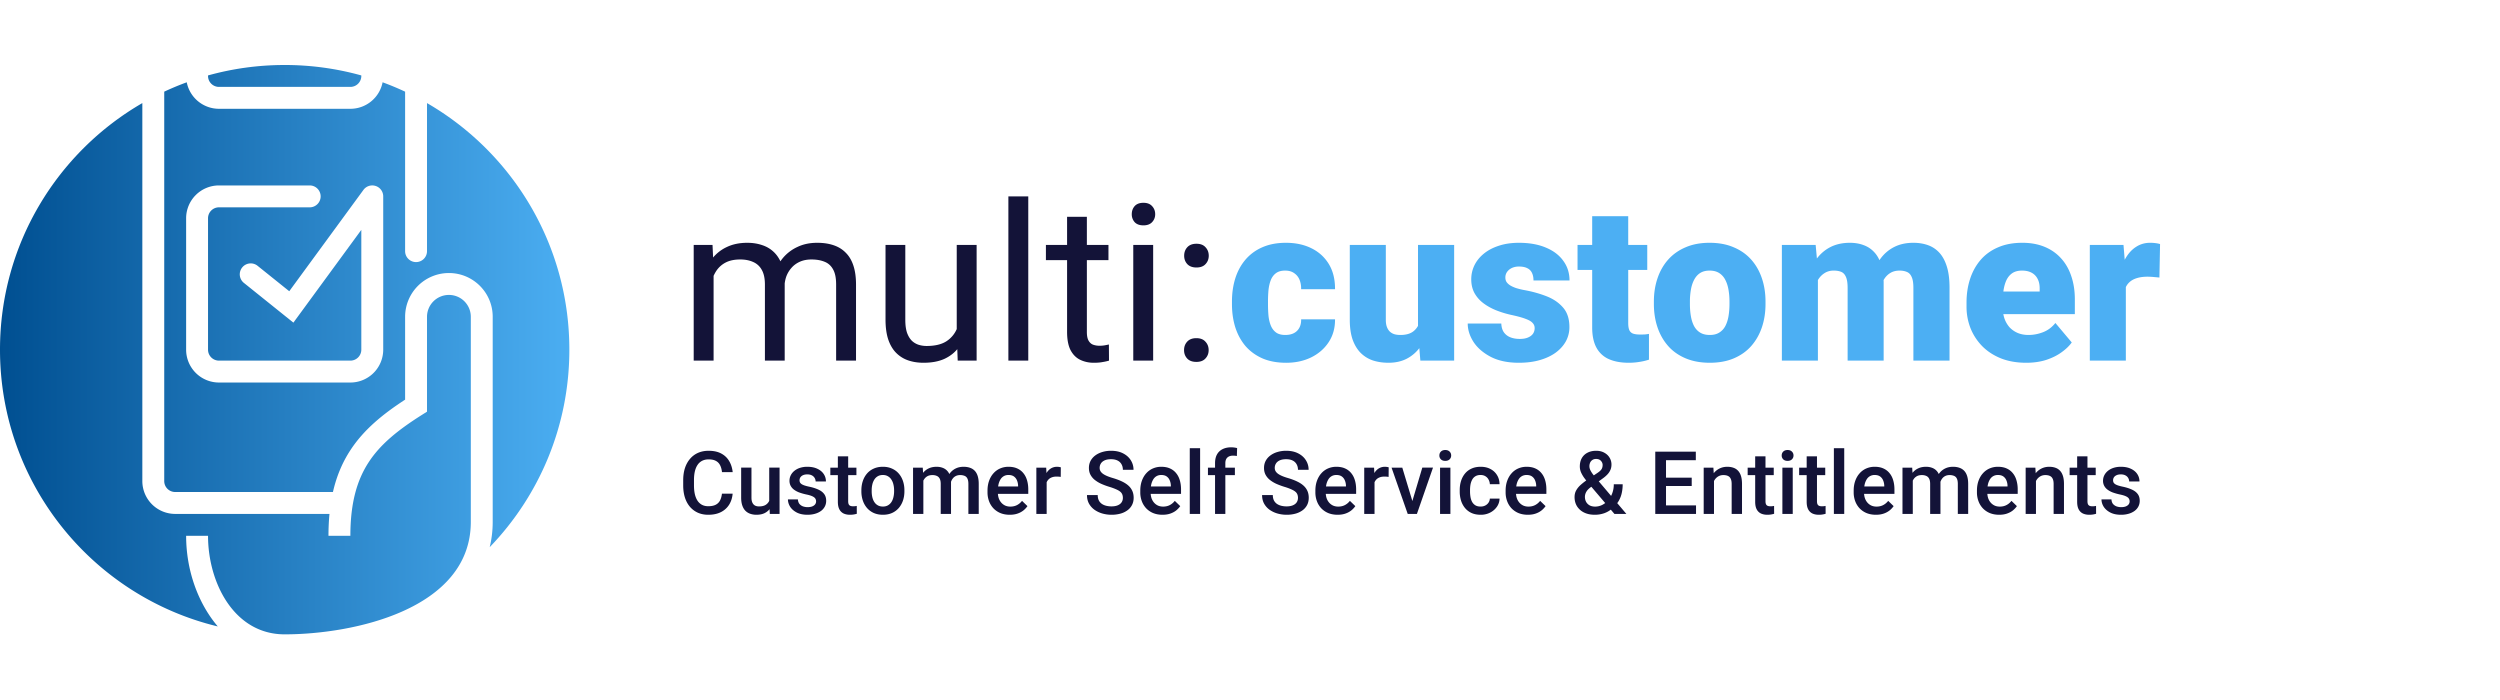 <?xml version="1.0" encoding="UTF-8"?>
<svg xmlns="http://www.w3.org/2000/svg" width="500" height="140" viewBox="0 0 500 140" fill="none">
  <path d="M28.468 20.617C11.45 30.46 0 48.86 0 69.935c0 26.837 18.567 49.337 43.557 55.354-3.976-4.673-6.33-11.258-6.33-18.127h4.38c0 9.375 5.21 19.708 15.328 19.708 13.63 0 37.227-4.947 37.227-22.506v-41.01a4.37 4.37 0 0 0-4.38-4.368 4.38 4.38 0 0 0-4.38 4.38v18.968l-1.019.644c-4.729 2.99-8.242 5.806-10.612 9.414-2.34 3.563-3.697 8.104-3.697 14.77h-4.38c0-1.54.067-2.998.2-4.38H35.037a6.57 6.57 0 0 1-6.57-6.57V20.618Z" fill="url(#a)"></path>
  <path fill-rule="evenodd" clip-rule="evenodd" d="M97.942 109.432c9.863-10.237 15.928-24.159 15.928-39.497 0-21.074-11.45-39.474-28.468-49.318v29.61a2.19 2.19 0 1 1-4.38 0V18.332a56.538 56.538 0 0 0-4.501-1.874 6.572 6.572 0 0 1-6.447 5.301H43.796a6.572 6.572 0 0 1-6.447-5.3 56.538 56.538 0 0 0-4.502 1.873v77.88c0 1.21.98 2.19 2.19 2.19h31.551c.732-3.205 1.91-5.96 3.523-8.415 2.686-4.089 6.463-7.16 10.912-10.057V63.365a8.76 8.76 0 0 1 8.76-8.759c4.832 0 8.758 3.905 8.758 8.747v41.011c0 1.837-.222 3.526-.6 5.068ZM41.606 43.657c0-1.21.98-2.19 2.19-2.19H61.94a2.19 2.19 0 1 0 0-4.38H43.796a6.57 6.57 0 0 0-6.57 6.57v26.278a6.57 6.57 0 0 0 6.57 6.57h26.278a6.57 6.57 0 0 0 6.57-6.57V39.309a2.185 2.185 0 0 0-1.51-2.113 2.185 2.185 0 0 0-2.466.813L57.851 58.246l-6.358-5.104a2.19 2.19 0 0 0-2.742 3.415l9.929 7.97 13.584-18.552v23.96c0 1.21-.98 2.19-2.19 2.19H43.796a2.19 2.19 0 0 1-2.19-2.19V43.657Z" fill="url(#b)"></path>
  <path d="M41.606 15.087v.103c0 1.21.98 2.19 2.19 2.19h26.278c1.21 0 2.19-.98 2.19-2.19v-.103A56.983 56.983 0 0 0 56.935 13c-5.31 0-10.452.727-15.329 2.087Z" fill="url(#c)"></path>
  <path d="M144.39 98.728h2.139c-.068.815-.297 1.542-.684 2.181a4.078 4.078 0 0 1-1.634 1.497c-.702.365-1.554.547-2.558.547-.77 0-1.462-.137-2.078-.41a4.56 4.56 0 0 1-1.583-1.181c-.439-.513-.775-1.132-1.009-1.856-.228-.724-.342-1.534-.342-2.43v-1.034c0-.896.117-1.706.35-2.43.24-.724.582-1.343 1.027-1.856a4.441 4.441 0 0 1 1.599-1.189c.628-.274 1.332-.41 2.113-.41.992 0 1.831.182 2.515.547.684.365 1.215.87 1.591 1.514.382.644.616 1.383.702 2.215h-2.139c-.057-.536-.182-.995-.376-1.377a1.944 1.944 0 0 0-.839-.872c-.37-.206-.855-.308-1.454-.308-.49 0-.918.091-1.283.274a2.42 2.42 0 0 0-.915.804c-.245.353-.431.79-.556 1.308-.12.514-.18 1.101-.18 1.763v1.052c0 .627.054 1.197.163 1.71.114.508.285.944.513 1.309.234.365.53.647.89.847.359.2.789.299 1.291.299.61 0 1.104-.097 1.48-.29.382-.194.67-.477.864-.847.2-.377.331-.836.393-1.377ZM153.843 100.601v-7.074h2.07v9.255h-1.951l-.119-2.181Zm.29-1.925.693-.017c0 .622-.068 1.195-.205 1.719a3.997 3.997 0 0 1-.633 1.361c-.285.382-.65.681-1.095.898-.445.211-.978.316-1.599.316a3.73 3.73 0 0 1-1.241-.197 2.54 2.54 0 0 1-.975-.607c-.268-.274-.476-.63-.624-1.069-.149-.439-.223-.964-.223-1.574v-5.98h2.062v5.997c0 .337.04.619.119.847.08.222.189.402.326.539.136.137.296.234.479.291.182.057.376.085.581.085.588 0 1.049-.114 1.386-.342.342-.234.584-.547.727-.941.148-.393.222-.835.222-1.326ZM163.218 100.276c0-.205-.052-.39-.154-.556-.103-.171-.3-.325-.59-.462-.286-.137-.708-.262-1.266-.376a10.925 10.925 0 0 1-1.352-.385 4.293 4.293 0 0 1-1.044-.556 2.34 2.34 0 0 1-.675-.77 2.128 2.128 0 0 1-.24-1.027c0-.376.083-.733.248-1.069.166-.336.402-.633.71-.89a3.46 3.46 0 0 1 1.121-.607 4.688 4.688 0 0 1 1.488-.222c.776 0 1.44.13 1.993.393.559.257.987.608 1.283 1.052.297.44.445.936.445 1.489h-2.061c0-.246-.063-.474-.189-.685a1.306 1.306 0 0 0-.547-.521c-.245-.137-.553-.206-.924-.206-.353 0-.647.057-.881.171a1.206 1.206 0 0 0-.513.428 1.096 1.096 0 0 0-.077 1c.063.12.165.232.308.334.142.097.336.189.581.274.251.086.565.168.941.248.708.148 1.315.34 1.822.573.514.228.907.525 1.181.89.274.36.41.815.41 1.369 0 .41-.088.787-.265 1.129a2.57 2.57 0 0 1-.752.881 3.8 3.8 0 0 1-1.189.573c-.457.137-.97.205-1.54.205-.838 0-1.548-.148-2.13-.445-.582-.302-1.024-.687-1.326-1.154-.297-.474-.445-.964-.445-1.472h1.993c.023.382.129.687.317.916.194.222.433.385.718.487.291.097.591.146.898.146.371 0 .682-.049.933-.146.251-.102.442-.239.573-.41a.983.983 0 0 0 .197-.599ZM171.284 93.527v1.505h-5.218v-1.505h5.218Zm-3.712-2.267h2.061v8.964c0 .286.04.505.12.659a.642.642 0 0 0 .351.3c.148.051.322.077.521.077.143 0 .28-.009.411-.026.131-.017.237-.034.316-.051l.009 1.573a5.14 5.14 0 0 1-.599.137c-.222.04-.479.06-.77.06-.473 0-.892-.083-1.257-.248a1.85 1.85 0 0 1-.855-.83c-.206-.382-.308-.889-.308-1.522V91.26ZM172.276 98.257v-.197c0-.667.097-1.286.291-1.856a4.412 4.412 0 0 1 .838-1.497 3.791 3.791 0 0 1 1.352-.992c.536-.24 1.14-.36 1.813-.36.679 0 1.283.12 1.814.36.536.234.989.564 1.36.992.371.422.653.921.847 1.497.194.57.291 1.19.291 1.856v.197c0 .667-.097 1.286-.291 1.856a4.425 4.425 0 0 1-.847 1.497 3.915 3.915 0 0 1-1.352.992c-.53.234-1.132.351-1.804.351-.679 0-1.286-.117-1.822-.351a3.915 3.915 0 0 1-1.352-.992 4.425 4.425 0 0 1-.847-1.497 5.726 5.726 0 0 1-.291-1.856Zm2.062-.197v.197c0 .416.043.81.128 1.18.086.371.22.696.402.976.183.279.416.499.702.658.285.16.624.24 1.018.24.382 0 .712-.08.992-.24a1.98 1.98 0 0 0 .701-.658c.183-.28.317-.605.402-.975.091-.371.137-.765.137-1.18v-.198c0-.41-.046-.798-.137-1.163a2.98 2.98 0 0 0-.41-.984 1.97 1.97 0 0 0-.702-.667c-.279-.165-.613-.248-1.001-.248-.387 0-.724.083-1.009.248-.279.16-.51.382-.693.667a3.125 3.125 0 0 0-.402.984 5.116 5.116 0 0 0-.128 1.163ZM184.671 95.409v7.373h-2.062v-9.255h1.942l.12 1.882Zm-.334 2.403-.701-.008c0-.639.08-1.23.239-1.771a4.26 4.26 0 0 1 .702-1.411c.308-.405.69-.716 1.146-.933.462-.222.995-.333 1.6-.333.422 0 .807.062 1.154.188.354.12.659.31.916.573.262.262.462.599.599 1.01.142.41.213.906.213 1.488v6.167h-2.061v-5.988c0-.45-.069-.804-.205-1.06a1.142 1.142 0 0 0-.574-.548 2.073 2.073 0 0 0-.881-.17c-.387 0-.718.073-.992.221-.268.149-.487.351-.658.608a2.705 2.705 0 0 0-.377.89c-.08.336-.12.695-.12 1.077Zm5.74-.547-.967.214c0-.56.077-1.087.231-1.583.16-.502.391-.94.693-1.317a3.248 3.248 0 0 1 1.138-.898c.45-.217.967-.325 1.548-.325.474 0 .896.065 1.266.196.377.126.696.325.958.6.263.273.462.63.599 1.068.137.434.205.959.205 1.574v5.988h-2.07v-5.996c0-.468-.068-.83-.205-1.087a1.062 1.062 0 0 0-.565-.53 2.273 2.273 0 0 0-.881-.154c-.319 0-.601.06-.846.18-.24.114-.442.276-.608.487a2.169 2.169 0 0 0-.376.71c-.08.268-.12.56-.12.873ZM201.95 102.953c-.684 0-1.303-.111-1.856-.333a4.108 4.108 0 0 1-1.403-.95 4.209 4.209 0 0 1-.881-1.428 5.013 5.013 0 0 1-.308-1.771v-.342c0-.725.105-1.38.316-1.968.211-.587.505-1.089.881-1.505a3.796 3.796 0 0 1 1.335-.967 4.148 4.148 0 0 1 1.668-.333c.661 0 1.24.11 1.736.333.496.223.907.536 1.232.941.331.4.576.876.736 1.429.165.553.248 1.163.248 1.83v.881h-7.151v-1.48h5.115v-.162a2.904 2.904 0 0 0-.222-1.044 1.779 1.779 0 0 0-.608-.787c-.274-.2-.638-.299-1.095-.299-.342 0-.647.074-.915.222-.262.143-.482.351-.659.625a3.308 3.308 0 0 0-.41.992 5.589 5.589 0 0 0-.137 1.292v.342c0 .405.054.781.162 1.129.115.342.28.642.497.898.216.257.479.459.787.608a2.48 2.48 0 0 0 1.052.213c.496 0 .938-.099 1.326-.299.387-.2.724-.482 1.009-.847l1.086 1.052a4.223 4.223 0 0 1-.778.839 3.89 3.89 0 0 1-1.172.641c-.456.165-.987.248-1.591.248ZM209.332 95.289v7.493h-2.062v-9.255h1.968l.094 1.762Zm2.831-1.822-.017 1.916a4.014 4.014 0 0 0-.41-.051 5.39 5.39 0 0 0-.428-.017c-.354 0-.664.05-.932.154-.268.096-.494.239-.676.427a1.88 1.88 0 0 0-.411.667 2.98 2.98 0 0 0-.171.881l-.47.035c0-.582.057-1.12.171-1.617.114-.496.285-.932.513-1.309a2.64 2.64 0 0 1 .872-.88 2.345 2.345 0 0 1 1.224-.317c.125 0 .259.011.402.034.148.023.259.048.333.077ZM224.575 99.574c0-.256-.04-.484-.12-.684a1.334 1.334 0 0 0-.402-.547c-.194-.166-.467-.325-.821-.48a10.95 10.95 0 0 0-1.334-.487 14.827 14.827 0 0 1-1.643-.607 6.257 6.257 0 0 1-1.3-.787 3.356 3.356 0 0 1-.864-1.035c-.205-.394-.308-.847-.308-1.36 0-.508.106-.97.317-1.386a3.23 3.23 0 0 1 .915-1.078c.399-.308.87-.544 1.411-.71a5.948 5.948 0 0 1 1.797-.257c.924 0 1.719.172 2.386.514.673.342 1.189.8 1.549 1.377.365.576.547 1.212.547 1.907h-2.13c0-.41-.088-.772-.265-1.086a1.795 1.795 0 0 0-.787-.753c-.348-.182-.79-.273-1.326-.273-.507 0-.929.077-1.266.23-.336.154-.587.363-.753.625a1.636 1.636 0 0 0-.248.89c0 .233.054.447.163.641.108.188.274.365.496.53.222.16.502.311.838.454.337.142.733.28 1.189.41.69.206 1.292.434 1.805.685.513.245.941.524 1.283.838a3.1 3.1 0 0 1 .77 1.07c.171.393.257.84.257 1.342 0 .525-.106.998-.317 1.42a3.048 3.048 0 0 1-.907 1.069 4.314 4.314 0 0 1-1.402.676 6.632 6.632 0 0 1-1.814.231c-.599 0-1.189-.08-1.77-.239a5.228 5.228 0 0 1-1.574-.727 3.767 3.767 0 0 1-1.13-1.232c-.279-.496-.419-1.075-.419-1.737h2.147c0 .405.069.75.206 1.035a1.9 1.9 0 0 0 .59.702c.251.177.542.308.872.393.337.086.696.129 1.078.129.502 0 .921-.072 1.258-.214.342-.143.598-.342.769-.599a1.56 1.56 0 0 0 .257-.89ZM232.505 102.953c-.685 0-1.303-.111-1.857-.333a4.104 4.104 0 0 1-1.402-.95 4.211 4.211 0 0 1-.882-1.428 5.013 5.013 0 0 1-.307-1.771v-.342c0-.725.105-1.38.316-1.968.211-.587.505-1.089.881-1.505a3.778 3.778 0 0 1 1.335-.967 4.148 4.148 0 0 1 1.668-.333c.661 0 1.24.11 1.736.333.496.223.907.536 1.232.941.33.4.576.876.735 1.429.166.553.248 1.163.248 1.83v.881h-7.151v-1.48h5.116v-.162a2.905 2.905 0 0 0-.223-1.044 1.77 1.77 0 0 0-.607-.787c-.274-.2-.639-.299-1.095-.299-.342 0-.647.074-.915.222-.263.143-.482.351-.659.625a3.283 3.283 0 0 0-.411.992 5.591 5.591 0 0 0-.136 1.292v.342c0 .405.054.781.162 1.129.114.342.28.642.496.898.217.257.479.459.787.608.308.142.659.213 1.052.213.496 0 .938-.099 1.326-.299.388-.2.724-.482 1.01-.847l1.086 1.052c-.2.291-.459.571-.778.839-.32.262-.71.476-1.172.641-.457.165-.987.248-1.591.248ZM240.023 89.643v13.139h-2.07V89.643h2.07ZM245.07 102.782h-2.061V92.637c0-.69.128-1.269.385-1.736a2.54 2.54 0 0 1 1.12-1.07c.485-.245 1.058-.367 1.72-.367.205 0 .407.014.607.042.2.023.393.06.582.112l-.052 1.59a2.368 2.368 0 0 0-.376-.06 4.963 4.963 0 0 0-.428-.016c-.313 0-.584.06-.812.18a1.185 1.185 0 0 0-.514.504c-.114.222-.171.496-.171.821v10.145Zm1.908-9.255v1.505h-5.389v-1.505h5.389ZM259.595 99.574c0-.256-.04-.484-.12-.684a1.334 1.334 0 0 0-.402-.547c-.194-.166-.468-.325-.821-.48a10.95 10.95 0 0 0-1.334-.487 14.753 14.753 0 0 1-1.643-.607 6.257 6.257 0 0 1-1.3-.787 3.356 3.356 0 0 1-.864-1.035c-.205-.394-.308-.847-.308-1.36 0-.508.106-.97.317-1.386.216-.416.521-.776.915-1.078a4.371 4.371 0 0 1 1.411-.71 5.948 5.948 0 0 1 1.797-.257c.923 0 1.719.172 2.386.514.673.342 1.189.8 1.548 1.377.365.576.548 1.212.548 1.907h-2.13c0-.41-.088-.772-.265-1.086a1.8 1.8 0 0 0-.787-.753c-.348-.182-.79-.273-1.326-.273-.508 0-.93.077-1.266.23-.337.154-.587.363-.753.625a1.636 1.636 0 0 0-.248.89c0 .233.054.447.163.641.108.188.273.365.496.53.222.16.502.311.838.454.337.142.733.28 1.189.41.69.206 1.292.434 1.805.685.513.245.941.524 1.283.838a3.1 3.1 0 0 1 .77 1.07c.171.393.256.84.256 1.342 0 .525-.105.998-.316 1.42a3.048 3.048 0 0 1-.907 1.069 4.31 4.31 0 0 1-1.403.676 6.62 6.62 0 0 1-1.813.231 6.69 6.69 0 0 1-1.771-.239 5.24 5.24 0 0 1-1.574-.727 3.774 3.774 0 0 1-1.129-1.232c-.279-.496-.419-1.075-.419-1.737h2.147c0 .405.069.75.205 1.035.143.286.34.519.591.702.251.177.541.308.872.393.337.086.696.129 1.078.129.502 0 .921-.072 1.257-.214.343-.143.599-.342.77-.599.171-.257.257-.553.257-.89ZM267.524 102.953c-.684 0-1.303-.111-1.856-.333a4.117 4.117 0 0 1-1.403-.95 4.224 4.224 0 0 1-.881-1.428 5.013 5.013 0 0 1-.308-1.771v-.342c0-.725.106-1.38.317-1.968.211-.587.505-1.089.881-1.505a3.783 3.783 0 0 1 1.334-.967 4.155 4.155 0 0 1 1.668-.333c.662 0 1.241.11 1.737.333.496.223.907.536 1.232.941.33.4.576.876.735 1.429.166.553.248 1.163.248 1.83v.881h-7.151v-1.48h5.115v-.162a2.883 2.883 0 0 0-.222-1.044 1.777 1.777 0 0 0-.607-.787c-.274-.2-.639-.299-1.095-.299-.342 0-.647.074-.915.222-.263.143-.482.351-.659.625a3.283 3.283 0 0 0-.411.992 5.589 5.589 0 0 0-.137 1.292v.342c0 .405.055.781.163 1.129.114.342.279.642.496.898.217.257.479.459.787.608.308.142.659.213 1.052.213.496 0 .938-.099 1.326-.299.388-.2.724-.482 1.009-.847l1.087 1.052a4.23 4.23 0 0 1-.779.839 3.89 3.89 0 0 1-1.172.641c-.456.165-.986.248-1.591.248ZM274.906 95.289v7.493h-2.061v-9.255h1.967l.094 1.762Zm2.832-1.822-.017 1.916a5.352 5.352 0 0 0-.839-.068c-.353 0-.664.05-.932.154-.268.096-.493.239-.676.427a1.879 1.879 0 0 0-.41.667 2.98 2.98 0 0 0-.171.881l-.471.035c0-.582.057-1.12.171-1.617.114-.496.285-.932.513-1.309.234-.376.525-.67.873-.88a2.34 2.34 0 0 1 1.223-.317c.126 0 .26.011.402.034.148.023.26.048.334.077ZM282.194 101.148l2.267-7.621h2.139l-3.217 9.255h-1.334l.145-1.634Zm-1.736-7.621 2.31 7.656.111 1.599h-1.335l-3.233-9.255h2.147ZM290.081 93.527v9.255h-2.07v-9.255h2.07Zm-2.207-2.43c0-.313.103-.573.308-.778.211-.211.502-.317.873-.317.365 0 .653.106.864.317.211.205.316.465.316.778 0 .308-.105.565-.316.77-.211.206-.499.308-.864.308-.371 0-.662-.102-.873-.308a1.046 1.046 0 0 1-.308-.77ZM296.12 101.311c.337 0 .639-.066.907-.197.274-.137.493-.325.659-.564.171-.24.265-.517.282-.83h1.942a2.9 2.9 0 0 1-.531 1.634c-.342.49-.795.881-1.36 1.171a4.083 4.083 0 0 1-1.873.428c-.707 0-1.323-.12-1.848-.359a3.666 3.666 0 0 1-1.309-1.009 4.444 4.444 0 0 1-.786-1.48 6.079 6.079 0 0 1-.257-1.797v-.299c0-.639.085-1.237.257-1.796.176-.565.439-1.061.786-1.489a3.577 3.577 0 0 1 1.309-1c.525-.246 1.138-.368 1.839-.368.742 0 1.392.148 1.951.445.558.29.998.698 1.317 1.223.325.519.493 1.123.505 1.813h-1.942a2.066 2.066 0 0 0-.257-.924 1.692 1.692 0 0 0-.633-.667c-.268-.165-.59-.248-.966-.248-.417 0-.762.086-1.035.257a1.725 1.725 0 0 0-.642.684 3.35 3.35 0 0 0-.334.967 6.38 6.38 0 0 0-.094 1.103v.3c0 .382.032.752.094 1.111.063.36.172.682.326.967.159.279.376.505.65.676.273.165.621.248 1.043.248ZM305.572 102.953c-.684 0-1.303-.111-1.856-.333a4.117 4.117 0 0 1-1.403-.95 4.209 4.209 0 0 1-.881-1.428 5.013 5.013 0 0 1-.308-1.771v-.342c0-.725.106-1.38.317-1.968.211-.587.504-1.089.881-1.505a3.783 3.783 0 0 1 1.334-.967 4.148 4.148 0 0 1 1.668-.333c.662 0 1.241.11 1.737.333.496.223.906.536 1.231.941.331.4.576.876.736 1.429.165.553.248 1.163.248 1.83v.881h-7.151v-1.48h5.115v-.162a2.883 2.883 0 0 0-.222-1.044 1.777 1.777 0 0 0-.607-.787c-.274-.2-.639-.299-1.095-.299-.342 0-.648.074-.916.222-.262.143-.481.351-.658.625a3.283 3.283 0 0 0-.411.992 5.589 5.589 0 0 0-.137 1.292v.342c0 .405.054.781.163 1.129.114.342.279.642.496.898.217.257.479.459.787.608.308.142.659.213 1.052.213.496 0 .938-.099 1.326-.299.388-.2.724-.482 1.009-.847l1.087 1.052a4.23 4.23 0 0 1-.779.839 3.89 3.89 0 0 1-1.172.641c-.456.165-.986.248-1.591.248ZM317.377 96.007l2.147-1.445c.359-.24.616-.474.77-.702.154-.234.231-.524.231-.872 0-.297-.114-.57-.343-.821-.228-.251-.55-.377-.966-.377-.291 0-.536.069-.736.206a1.244 1.244 0 0 0-.453.53 1.76 1.76 0 0 0-.146.727c0 .257.066.522.197.796.131.268.311.55.539.846.228.291.485.605.77.941l5.885 6.946h-2.387l-4.807-5.654c-.416-.502-.784-.96-1.103-1.377a6.32 6.32 0 0 1-.744-1.223 3.01 3.01 0 0 1-.266-1.232c0-.65.134-1.21.402-1.677a2.7 2.7 0 0 1 1.138-1.078c.49-.256 1.064-.385 1.719-.385.633 0 1.178.129 1.634.385.462.251.816.585 1.061 1.001a2.6 2.6 0 0 1 .376 1.369c0 .393-.071.753-.214 1.078a3.129 3.129 0 0 1-.59.89 6.093 6.093 0 0 1-.872.76l-2.609 1.9c-.303.245-.528.481-.676.71a2.044 2.044 0 0 0-.351 1.112c0 .364.077.695.231.992.16.296.391.533.693.71.308.171.682.256 1.121.256.473 0 .932-.105 1.377-.316a3.902 3.902 0 0 0 1.197-.915c.354-.394.633-.864.839-1.412a5.029 5.029 0 0 0 .316-1.822h1.779c0 .605-.059 1.178-.179 1.72a5.366 5.366 0 0 1-.556 1.505 4.569 4.569 0 0 1-.993 1.24c-.039.04-.085.092-.136.154a1.225 1.225 0 0 1-.137.146 4.911 4.911 0 0 1-1.651 1.009 5.68 5.68 0 0 1-1.933.325c-.827 0-1.543-.151-2.147-.453a3.401 3.401 0 0 1-1.403-1.249c-.325-.53-.488-1.138-.488-1.822 0-.508.106-.952.317-1.335a4.11 4.11 0 0 1 .864-1.077c.37-.337.798-.673 1.283-1.01ZM339.206 101.08v1.702h-6.612v-1.702h6.612Zm-6.004-10.752v12.454h-2.148V90.328h2.148Zm5.14 5.2v1.677h-5.748v-1.677h5.748Zm.822-5.2v1.71h-6.57v-1.71h6.57ZM342.799 95.503v7.279h-2.061v-9.255h1.941l.12 1.976Zm-.368 2.31-.667-.01a6.023 6.023 0 0 1 .274-1.804 4.442 4.442 0 0 1 .752-1.412 3.328 3.328 0 0 1 1.164-.906c.45-.217.952-.325 1.505-.325.445 0 .847.062 1.206.188.365.12.676.316.933.59.262.274.462.63.599 1.07.136.433.205.966.205 1.599v5.979h-2.07v-5.988c0-.444-.066-.795-.197-1.052a1.1 1.1 0 0 0-.556-.556c-.239-.114-.539-.17-.898-.17-.354 0-.67.073-.95.221a2.14 2.14 0 0 0-.71.608 2.953 2.953 0 0 0-.436.89 3.696 3.696 0 0 0-.154 1.077ZM354.749 93.527v1.505h-5.218v-1.505h5.218Zm-3.713-2.267h2.062v8.964c0 .286.04.505.12.659a.643.643 0 0 0 .35.3c.149.051.323.077.522.077.143 0 .28-.009.411-.026.131-.017.236-.034.316-.051l.009 1.573a5.14 5.14 0 0 1-.599.137c-.222.04-.479.06-.77.06-.473 0-.892-.083-1.257-.248a1.856 1.856 0 0 1-.856-.83c-.205-.382-.308-.889-.308-1.522V91.26ZM358.547 93.527v9.255h-2.07v-9.255h2.07Zm-2.207-2.43c0-.313.103-.573.308-.778.211-.211.502-.317.872-.317.365 0 .653.106.864.317.211.205.317.465.317.778 0 .308-.106.565-.317.77-.211.206-.499.308-.864.308-.37 0-.661-.102-.872-.308a1.046 1.046 0 0 1-.308-.77ZM365.048 93.527v1.505h-5.218v-1.505h5.218Zm-3.713-2.267h2.062v8.964c0 .286.04.505.12.659a.643.643 0 0 0 .35.3c.149.051.323.077.522.077.143 0 .28-.009.411-.026.131-.017.236-.034.316-.051l.009 1.573a5.14 5.14 0 0 1-.599.137c-.222.04-.479.06-.77.06-.473 0-.892-.083-1.257-.248a1.856 1.856 0 0 1-.856-.83c-.205-.382-.308-.889-.308-1.522V91.26ZM368.846 89.643v13.139h-2.07V89.643h2.07ZM375.184 102.953c-.684 0-1.303-.111-1.856-.333a4.117 4.117 0 0 1-1.403-.95 4.209 4.209 0 0 1-.881-1.428 5.013 5.013 0 0 1-.308-1.771v-.342c0-.725.106-1.38.317-1.968.211-.587.504-1.089.881-1.505a3.783 3.783 0 0 1 1.334-.967 4.148 4.148 0 0 1 1.668-.333c.662 0 1.24.11 1.737.333.496.223.906.536 1.231.941.331.4.576.876.736 1.429.165.553.248 1.163.248 1.83v.881h-7.151v-1.48h5.115v-.162a2.883 2.883 0 0 0-.222-1.044 1.777 1.777 0 0 0-.607-.787c-.274-.2-.639-.299-1.095-.299a1.86 1.86 0 0 0-.916.222c-.262.143-.482.351-.658.625a3.283 3.283 0 0 0-.411.992 5.589 5.589 0 0 0-.137 1.292v.342c0 .405.054.781.163 1.129.114.342.279.642.496.898.217.257.479.459.787.608.308.142.659.213 1.052.213.496 0 .938-.099 1.326-.299.388-.2.724-.482 1.009-.847l1.087 1.052a4.23 4.23 0 0 1-.779.839 3.89 3.89 0 0 1-1.172.641c-.456.165-.986.248-1.591.248ZM382.558 95.409v7.373h-2.062v-9.255h1.942l.12 1.882Zm-.334 2.403-.701-.008c0-.639.08-1.23.239-1.771a4.26 4.26 0 0 1 .702-1.411c.308-.405.69-.716 1.146-.933.462-.222.995-.333 1.599-.333.422 0 .807.062 1.155.188.354.12.659.31.916.573.262.262.461.599.598 1.01.143.41.214.906.214 1.488v6.167h-2.061v-5.988c0-.45-.069-.804-.206-1.06a1.137 1.137 0 0 0-.573-.548 2.076 2.076 0 0 0-.881-.17c-.388 0-.718.073-.992.221-.268.149-.488.351-.659.608a2.725 2.725 0 0 0-.376.89c-.08.336-.12.695-.12 1.077Zm5.74-.547-.967.214c0-.56.077-1.087.231-1.583.16-.502.391-.94.693-1.317a3.248 3.248 0 0 1 1.138-.898c.45-.217.966-.325 1.548-.325.473 0 .895.065 1.266.196.376.126.696.325.958.6.262.273.462.63.599 1.068.137.434.205.959.205 1.574v5.988h-2.07v-5.996c0-.468-.068-.83-.205-1.087a1.065 1.065 0 0 0-.565-.53 2.277 2.277 0 0 0-.881-.154c-.319 0-.602.06-.847.18a1.68 1.68 0 0 0-.607.487 2.169 2.169 0 0 0-.376.71c-.08.268-.12.56-.12.873ZM399.837 102.953c-.685 0-1.303-.111-1.857-.333a4.104 4.104 0 0 1-1.402-.95 4.209 4.209 0 0 1-.881-1.428 4.99 4.99 0 0 1-.308-1.771v-.342c0-.725.105-1.38.316-1.968.211-.587.505-1.089.881-1.505a3.787 3.787 0 0 1 1.335-.967 4.148 4.148 0 0 1 1.668-.333c.661 0 1.24.11 1.736.333.496.223.907.536 1.232.941.331.4.576.876.735 1.429a6.35 6.35 0 0 1 .249 1.83v.881h-7.152v-1.48h5.116v-.162a2.905 2.905 0 0 0-.223-1.044 1.77 1.77 0 0 0-.607-.787c-.274-.2-.639-.299-1.095-.299-.342 0-.647.074-.915.222-.263.143-.482.351-.659.625a3.257 3.257 0 0 0-.41.992 5.535 5.535 0 0 0-.137 1.292v.342c0 .405.054.781.162 1.129.114.342.28.642.496.898.217.257.479.459.787.608.308.142.659.213 1.052.213.497 0 .939-.099 1.326-.299.388-.2.725-.482 1.01-.847l1.086 1.052c-.2.291-.459.571-.778.839-.32.262-.71.476-1.172.641-.456.165-.987.248-1.591.248ZM407.193 95.503v7.279h-2.061v-9.255h1.941l.12 1.976Zm-.368 2.31-.667-.01a6.023 6.023 0 0 1 .274-1.804 4.424 4.424 0 0 1 .753-1.412 3.316 3.316 0 0 1 1.163-.906c.45-.217.952-.325 1.505-.325.445 0 .847.062 1.206.188.365.12.676.316.933.59.262.274.462.63.599 1.07.136.433.205.966.205 1.599v5.979h-2.07v-5.988c0-.444-.066-.795-.197-1.052a1.1 1.1 0 0 0-.556-.556c-.239-.114-.539-.17-.898-.17-.354 0-.67.073-.95.221a2.14 2.14 0 0 0-.71.608 2.953 2.953 0 0 0-.436.89 3.696 3.696 0 0 0-.154 1.077ZM419.143 93.527v1.505h-5.218v-1.505h5.218Zm-3.712-2.267h2.061v8.964c0 .286.04.505.12.659a.643.643 0 0 0 .35.3c.149.051.323.077.522.077.143 0 .28-.009.411-.026.131-.017.237-.034.316-.051l.009 1.573a5.14 5.14 0 0 1-.599.137c-.222.04-.479.06-.77.06-.473 0-.892-.083-1.257-.248a1.856 1.856 0 0 1-.856-.83c-.205-.382-.307-.889-.307-1.522V91.26ZM425.926 100.276c0-.205-.051-.39-.154-.556-.102-.171-.299-.325-.59-.462-.285-.137-.707-.262-1.266-.376-.49-.109-.941-.237-1.352-.385a4.304 4.304 0 0 1-1.043-.556 2.342 2.342 0 0 1-.676-.77 2.128 2.128 0 0 1-.239-1.027c0-.376.082-.733.248-1.069.165-.336.402-.633.71-.89.308-.256.681-.459 1.12-.607a4.69 4.69 0 0 1 1.489-.222c.775 0 1.44.13 1.993.393.559.257.986.608 1.283 1.052.296.44.445.936.445 1.489h-2.062a1.32 1.32 0 0 0-.188-.685 1.308 1.308 0 0 0-.548-.521c-.245-.137-.553-.206-.923-.206-.354 0-.648.057-.881.171-.229.109-.4.251-.514.428-.108.177-.162.37-.162.582 0 .154.028.293.085.419.063.12.166.23.308.334.143.096.337.188.582.273.251.086.565.168.941.248.707.148 1.314.34 1.822.573.513.228.907.525 1.18.89.274.36.411.815.411 1.369 0 .41-.088.787-.265 1.129-.171.336-.422.63-.753.881a3.79 3.79 0 0 1-1.189.573 5.346 5.346 0 0 1-1.54.205c-.838 0-1.548-.148-2.13-.445-.581-.302-1.023-.687-1.325-1.154-.297-.474-.445-.964-.445-1.472h1.993c.023.382.128.687.316.916a1.7 1.7 0 0 0 .719.487c.291.097.59.146.898.146.371 0 .681-.049.932-.146.251-.102.442-.239.573-.41a.977.977 0 0 0 .197-.599ZM142.718 53.584v18.54h-3.978V48.987h3.764l.214 4.598Zm-.813 6.095-1.839-.064c.015-1.583.221-3.044.62-4.384.4-1.355.991-2.53 1.775-3.529a7.896 7.896 0 0 1 2.93-2.31c1.169-.555 2.524-.833 4.063-.833 1.084 0 2.082.157 2.994.47.913.3 1.704.777 2.374 1.433.67.656 1.19 1.497 1.561 2.523.371 1.027.556 2.267.556 3.721v15.419h-3.956V56.899c0-1.212-.207-2.181-.62-2.909a3.55 3.55 0 0 0-1.711-1.582c-.742-.342-1.611-.513-2.609-.513-1.169 0-2.146.206-2.93.62a4.955 4.955 0 0 0-1.882 1.71c-.47.728-.812 1.562-1.026 2.503-.2.926-.3 1.91-.3 2.95Zm14.991-2.181-2.652.812c.015-1.269.221-2.488.621-3.657a9.916 9.916 0 0 1 1.775-3.122 8.396 8.396 0 0 1 2.887-2.16c1.14-.541 2.445-.812 3.913-.812 1.24 0 2.338.164 3.293.492.97.328 1.782.834 2.438 1.518.67.67 1.176 1.532 1.518 2.587.343 1.056.514 2.31.514 3.764v15.205h-3.978V56.877c0-1.297-.207-2.302-.62-3.015-.399-.727-.97-1.233-1.711-1.518-.727-.3-1.597-.45-2.609-.45-.869 0-1.639.15-2.309.45-.67.3-1.234.713-1.69 1.24a5.43 5.43 0 0 0-1.048 1.775 6.594 6.594 0 0 0-.342 2.139ZM191.347 66.779V48.986h3.978v23.139h-3.785l-.193-5.346Zm.749-4.876 1.646-.043c0 1.54-.164 2.966-.492 4.277-.313 1.297-.826 2.424-1.539 3.379-.713.955-1.647 1.703-2.802 2.245-1.154.528-2.559.791-4.212.791-1.127 0-2.16-.163-3.101-.491a6.192 6.192 0 0 1-2.395-1.519c-.67-.684-1.191-1.575-1.561-2.673-.357-1.097-.535-2.416-.535-3.956V48.986h3.956v14.97c0 1.04.114 1.903.342 2.587.243.67.563 1.205.963 1.604a3.56 3.56 0 0 0 1.368.813 5.387 5.387 0 0 0 1.583.235c1.682 0 3.015-.32 3.999-.962a5.49 5.49 0 0 0 2.117-2.63c.442-1.113.663-2.346.663-3.7ZM205.654 39.278v32.847h-3.978V39.278h3.978ZM221.692 48.986v3.037h-12.51v-3.037h12.51Zm-8.276-5.624h3.957v23.032c0 .784.121 1.375.363 1.775.242.399.556.663.941.79.385.13.798.193 1.24.193.328 0 .67-.028 1.027-.085.37-.071.648-.128.834-.171l.021 3.229a9.22 9.22 0 0 1-1.24.278c-.499.1-1.105.15-1.818.15-.969 0-1.86-.193-2.673-.578-.813-.385-1.461-1.026-1.946-1.924-.47-.913-.706-2.139-.706-3.679v-23.01ZM230.631 48.986v23.139h-3.977V48.986h3.977Zm-4.277-6.137c0-.642.193-1.183.578-1.625.399-.442.983-.663 1.753-.663.756 0 1.333.22 1.732.663.414.442.62.983.62 1.625 0 .613-.206 1.14-.62 1.583-.399.427-.976.641-1.732.641-.77 0-1.354-.214-1.753-.642a2.33 2.33 0 0 1-.578-1.582ZM236.811 70.03c0-.67.207-1.234.621-1.69.427-.47 1.04-.706 1.839-.706.798 0 1.404.235 1.817.706.428.456.642 1.02.642 1.69 0 .655-.214 1.21-.642 1.667-.413.456-1.019.684-1.817.684-.799 0-1.412-.228-1.839-.684-.414-.456-.621-1.012-.621-1.668Zm.022-18.884c0-.67.206-1.233.62-1.69.428-.47 1.041-.705 1.839-.705s1.404.235 1.818.706c.427.456.641 1.02.641 1.69 0 .655-.214 1.211-.641 1.667-.414.456-1.02.685-1.818.685s-1.411-.229-1.839-.685c-.414-.456-.62-1.012-.62-1.668Z" fill="#131338"></path>
  <path d="M257.063 66.992c.67 0 1.24-.12 1.711-.363a2.549 2.549 0 0 0 1.09-1.07c.257-.47.378-1.033.364-1.689h6.779c.014 1.74-.414 3.265-1.283 4.577-.856 1.297-2.025 2.31-3.507 3.036-1.469.713-3.13 1.07-4.983 1.07-1.811 0-3.393-.293-4.747-.877-1.355-.6-2.488-1.426-3.401-2.48-.898-1.07-1.575-2.318-2.031-3.743-.442-1.426-.663-2.973-.663-4.64v-.493c0-1.668.221-3.215.663-4.64.456-1.44 1.133-2.688 2.031-3.742a9.223 9.223 0 0 1 3.379-2.481c1.355-.599 2.93-.898 4.726-.898 1.925 0 3.621.363 5.09 1.09 1.482.727 2.644 1.782 3.486 3.165.841 1.383 1.254 3.058 1.24 5.026h-6.779c.014-.699-.093-1.326-.321-1.882a2.881 2.881 0 0 0-1.069-1.326c-.471-.342-1.077-.513-1.818-.513-.741 0-1.34.164-1.796.492-.456.328-.806.784-1.048 1.368-.228.57-.385 1.226-.471 1.968a24.954 24.954 0 0 0-.106 2.373v.492c0 .856.035 1.661.106 2.417.086.741.25 1.397.492 1.967.243.556.592.998 1.048 1.326.456.314 1.062.47 1.818.47ZM283.601 66.5V48.987h7.229v23.139h-6.758l-.471-5.624Zm.685-4.704 1.882-.043c0 1.554-.186 2.994-.556 4.32-.371 1.312-.92 2.452-1.647 3.422a7.516 7.516 0 0 1-2.652 2.266c-1.04.528-2.245.791-3.614.791-1.14 0-2.188-.156-3.143-.47a6.354 6.354 0 0 1-2.438-1.518c-.685-.699-1.219-1.59-1.604-2.673-.371-1.098-.556-2.41-.556-3.935v-14.97h7.207V64c0 .513.064.955.192 1.325.128.371.314.685.556.941.242.243.542.428.898.556.371.114.792.171 1.262.171 1.083 0 1.932-.228 2.545-.684.613-.456 1.04-1.076 1.283-1.86.256-.784.385-1.668.385-2.652ZM306.932 65.624c0-.4-.135-.742-.406-1.027-.257-.299-.713-.57-1.369-.812-.655-.257-1.575-.513-2.758-.77a19.743 19.743 0 0 1-3.187-.962c-.983-.4-1.846-.884-2.587-1.455a6.433 6.433 0 0 1-1.754-2.031c-.413-.784-.62-1.682-.62-2.695a6.4 6.4 0 0 1 .62-2.78c.428-.884 1.048-1.66 1.861-2.33.827-.685 1.832-1.22 3.015-1.605 1.183-.399 2.531-.598 4.042-.598 2.081 0 3.878.32 5.389.962 1.511.627 2.673 1.511 3.485 2.652.827 1.126 1.241 2.43 1.241 3.913h-7.207c0-.584-.1-1.083-.299-1.497a1.905 1.905 0 0 0-.92-.94c-.428-.229-.998-.343-1.711-.343-.499 0-.955.093-1.368.278-.399.185-.72.442-.963.77a1.891 1.891 0 0 0-.363 1.155c0 .313.071.599.214.855.157.242.392.47.705.684.314.2.713.385 1.198.556a14.4 14.4 0 0 0 1.754.428c1.554.285 3.008.692 4.362 1.22 1.354.527 2.452 1.275 3.293 2.244.856.97 1.283 2.274 1.283 3.914a5.886 5.886 0 0 1-.705 2.844c-.471.855-1.148 1.611-2.032 2.267-.884.641-1.946 1.14-3.186 1.497-1.241.356-2.638.534-4.192.534-2.209 0-4.077-.392-5.602-1.176-1.526-.798-2.681-1.796-3.465-2.994-.77-1.211-1.155-2.437-1.155-3.678h6.715c.029.713.2 1.298.513 1.754.328.456.763.791 1.305 1.005.542.214 1.169.32 1.882.32.656 0 1.197-.092 1.625-.277.442-.186.777-.435 1.005-.749.228-.328.342-.706.342-1.133ZM329.451 48.986v5.005h-13.943v-5.005h13.943Zm-11.014-5.752h7.207v21.342c0 .613.071 1.09.214 1.433.142.328.385.563.727.705.356.129.827.193 1.411.193.414 0 .756-.007 1.027-.022.271-.028.527-.064.77-.106v5.153c-.613.2-1.255.35-1.925.45-.67.114-1.383.17-2.138.17-1.54 0-2.859-.242-3.957-.727a5.158 5.158 0 0 1-2.48-2.288c-.57-1.04-.856-2.395-.856-4.063v-22.24ZM330.776 60.79v-.448c0-1.697.243-3.258.728-4.684.484-1.44 1.197-2.687 2.138-3.742.941-1.055 2.103-1.875 3.486-2.46 1.383-.598 2.979-.897 4.79-.897 1.825 0 3.429.3 4.812.898 1.397.584 2.566 1.404 3.507 2.46.941 1.054 1.653 2.302 2.138 3.741.485 1.426.727 2.987.727 4.684v.449c0 1.682-.242 3.243-.727 4.683-.485 1.426-1.197 2.673-2.138 3.742-.941 1.056-2.103 1.875-3.486 2.46-1.383.584-2.98.876-4.79.876-1.811 0-3.415-.292-4.812-.876-1.397-.585-2.566-1.404-3.507-2.46-.941-1.069-1.654-2.316-2.138-3.742-.485-1.44-.728-3-.728-4.683Zm7.207-.448v.449c0 .87.064 1.682.193 2.438.128.755.342 1.418.641 1.989.3.555.706.99 1.219 1.304.513.314 1.155.47 1.925.47.755 0 1.383-.156 1.882-.47a3.36 3.36 0 0 0 1.218-1.305c.3-.57.514-1.233.642-1.988.128-.756.193-1.569.193-2.438v-.45c0-.84-.065-1.632-.193-2.373-.128-.756-.342-1.419-.642-1.989a3.446 3.446 0 0 0-1.218-1.368c-.514-.328-1.155-.492-1.925-.492-.756 0-1.39.164-1.903.492-.499.328-.898.784-1.198 1.368-.299.57-.513 1.233-.641 1.989a13.85 13.85 0 0 0-.193 2.374ZM363.581 53.883v18.242h-7.207V48.986h6.758l.449 4.898Zm-.877 5.881-1.647.043c0-1.625.193-3.122.578-4.49.385-1.37.955-2.56 1.711-3.572a7.864 7.864 0 0 1 2.78-2.352c1.112-.556 2.395-.834 3.849-.834 1.012 0 1.932.157 2.758.47.827.3 1.54.777 2.139 1.433.599.641 1.055 1.483 1.369 2.523.327 1.027.491 2.26.491 3.7v15.44h-7.206v-14.52c0-.984-.114-1.725-.342-2.224-.214-.5-.528-.834-.941-1.006-.414-.17-.92-.256-1.519-.256-.627 0-1.19.142-1.689.428a3.932 3.932 0 0 0-1.283 1.197c-.342.499-.606 1.09-.791 1.775a9.252 9.252 0 0 0-.257 2.245Zm13.216 0-2.01.043c0-1.625.178-3.122.534-4.49.371-1.37.92-2.56 1.647-3.572a7.678 7.678 0 0 1 2.759-2.352c1.097-.556 2.373-.834 3.827-.834 1.055 0 2.025.157 2.909.47.884.314 1.646.82 2.288 1.518.641.7 1.14 1.626 1.497 2.78.356 1.141.535 2.553.535 4.235v14.563h-7.229V57.562c0-.956-.114-1.675-.342-2.16-.214-.5-.527-.834-.941-1.005-.413-.186-.905-.278-1.475-.278-.685 0-1.276.142-1.775.428-.499.285-.92.684-1.262 1.197-.328.499-.57 1.09-.727 1.775a10.041 10.041 0 0 0-.235 2.245ZM405.238 72.552c-1.881 0-3.564-.292-5.046-.876-1.483-.6-2.738-1.419-3.764-2.46a10.927 10.927 0 0 1-2.331-3.592 11.727 11.727 0 0 1-.791-4.298v-.813c0-1.697.235-3.265.705-4.705.471-1.454 1.169-2.723 2.096-3.806.927-1.084 2.089-1.925 3.486-2.524 1.397-.613 3.022-.92 4.876-.92 1.639 0 3.108.264 4.405.792 1.297.527 2.395 1.283 3.293 2.267.913.983 1.604 2.174 2.074 3.571.485 1.397.728 2.965.728 4.705v2.93h-18.905V58.31h11.869v-.556c.014-.77-.121-1.425-.406-1.967a2.797 2.797 0 0 0-1.198-1.24c-.527-.286-1.169-.428-1.925-.428-.784 0-1.432.17-1.946.513-.499.342-.891.813-1.176 1.411-.271.585-.463 1.262-.577 2.032-.114.77-.171 1.582-.171 2.438v.813c0 .855.114 1.632.342 2.33a5.278 5.278 0 0 0 1.026 1.797c.457.484.998.862 1.626 1.133.641.271 1.368.406 2.181.406.984 0 1.953-.185 2.908-.556.955-.37 1.775-.983 2.46-1.839l3.271 3.892c-.47.67-1.14 1.32-2.01 1.946-.855.628-1.882 1.14-3.079 1.54-1.198.385-2.538.578-4.021.578ZM425.169 54.718v17.407h-7.207V48.986h6.737l.47 5.732Zm6.843-5.903-.128 6.694c-.285-.029-.67-.064-1.155-.107a14.273 14.273 0 0 0-1.219-.064c-.841 0-1.568.1-2.181.3-.599.184-1.098.47-1.497.855-.385.37-.67.84-.855 1.41-.171.571-.25 1.234-.236 1.99l-1.304-.856c0-1.554.15-2.965.449-4.234.314-1.283.756-2.388 1.326-3.315.57-.94 1.262-1.66 2.074-2.16.813-.513 1.725-.77 2.737-.77.357 0 .706.022 1.048.065.357.043.67.107.941.192Z" fill="#4CAFF3"></path>
  <defs>
    <linearGradient id="a" x1="0" y1="69.196" x2="115.215" y2="69.196" gradientUnits="userSpaceOnUse">
      <stop stop-color="#004F91"></stop>
      <stop offset="1" stop-color="#4CAFF3"></stop>
    </linearGradient>
    <linearGradient id="b" x1="0" y1="69.196" x2="115.215" y2="69.196" gradientUnits="userSpaceOnUse">
      <stop stop-color="#004F91"></stop>
      <stop offset="1" stop-color="#4CAFF3"></stop>
    </linearGradient>
    <linearGradient id="c" x1="0" y1="69.196" x2="115.215" y2="69.196" gradientUnits="userSpaceOnUse">
      <stop stop-color="#004F91"></stop>
      <stop offset="1" stop-color="#4CAFF3"></stop>
    </linearGradient>
  </defs>
</svg>
